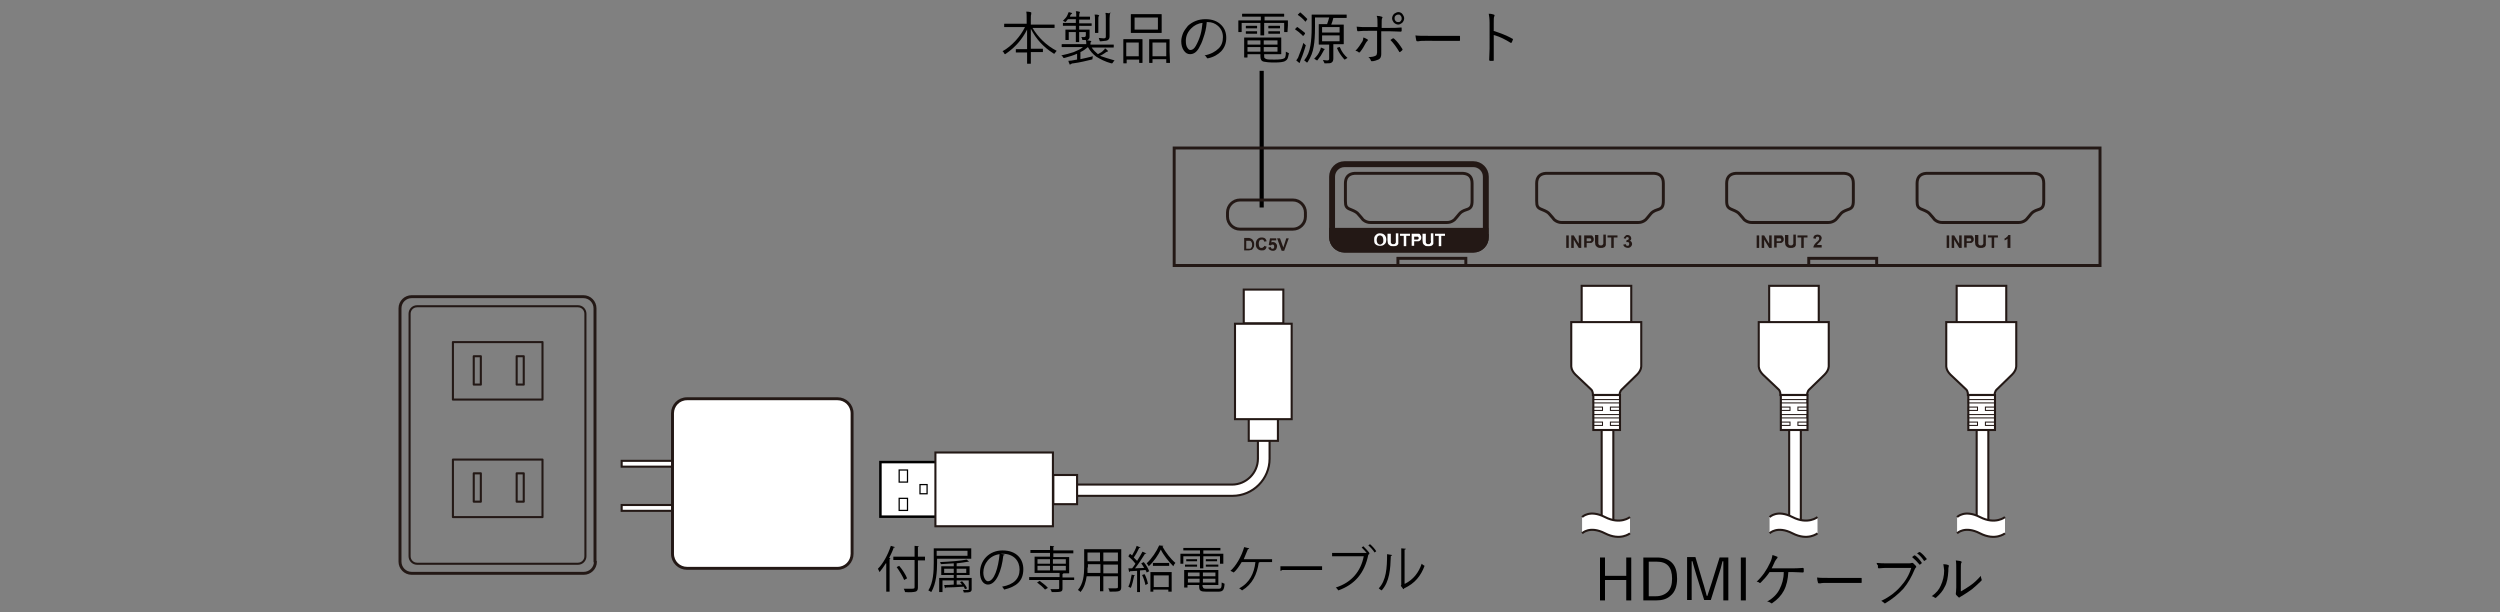 <?xml version="1.0" encoding="utf-8"?>
<!-- Generator: Adobe Illustrator 27.5.0, SVG Export Plug-In . SVG Version: 6.00 Build 0)  -->
<svg version="1.1" xmlns="http://www.w3.org/2000/svg" xmlns:xlink="http://www.w3.org/1999/xlink" x="0px" y="0px"
	 viewBox="0 0 600 147" enable-background="new 0 0 600 147" xml:space="preserve">
<rect x="0" y="0" width="600" height="147" fill="#808080" stroke="none"/>
<g id="レイヤー_1">
</g>
<g id="レイヤー_2">
	<g>
		<path d="M253.6,12.2c-0.2,0.2-0.3,0.4-0.4,0.5c-0.1,0.1-0.1,0.2-0.2,0.2c0,0-0.1,0-0.2-0.1c-2.4-1.5-4.2-3.5-5.4-5.9
			c0,1.4,0,3,0,4.8h1l1.8,0c0.1,0,0.1,0,0.1,0.1v0.6c0,0.1,0,0.1-0.1,0.1l-1.8,0h-1c0,0.5,0,1.2,0,1.9c0,0.4,0,0.7,0,0.8
			c0,0.1,0,0.1-0.1,0.1h-0.7c-0.1,0-0.1,0-0.1-0.1c0,0,0-0.2,0-0.4c0-0.8,0-1.5,0-2.2h-0.9l-1.7,0c-0.1,0-0.1,0-0.1-0.1v-0.6
			c0-0.1,0-0.1,0.1-0.1l1.7,0h0.9c0-1.4,0-2.9,0-4.7c-1.2,2.4-2.9,4.3-5.1,5.8c-0.1,0.1-0.2,0.1-0.2,0.1c-0.1,0-0.1-0.1-0.2-0.2
			c-0.1-0.2-0.2-0.4-0.4-0.5c1.1-0.6,2.2-1.5,3.2-2.6c0.9-1,1.6-2,2.2-3.2h-3l-1.9,0c-0.1,0-0.1,0-0.1-0.1V5.8c0-0.1,0-0.1,0.1-0.1
			l1.9,0h3.4V4.5c0-0.8,0-1.3-0.1-1.7c0.4,0,0.7,0,1,0.1c0.1,0,0.2,0.1,0.2,0.1c0,0,0,0.1,0,0.2c0,0.1,0,0.1,0,0.2
			c-0.1,0.2-0.1,0.6-0.1,1.2v1.3h3.7l1.9,0c0.1,0,0.1,0,0.1,0.1v0.6c0,0.1,0,0.1-0.1,0.1l-1.9,0h-3.3C249.2,9,251.1,10.9,253.6,12.2
			z"/>
		<path d="M267.5,14.5c-0.1,0.1-0.3,0.3-0.4,0.5c-0.1,0.2-0.2,0.2-0.2,0.2c0,0-0.1,0-0.2,0c-1.5-0.4-2.6-1-3.6-1.6
			c-0.8-0.6-1.5-1.4-2-2.3c-0.6,0.5-1.1,0.9-1.8,1.2v1.7c0.9-0.2,1.9-0.4,3-0.7c0,0.1-0.1,0.3-0.1,0.5c0,0.1,0,0.2,0,0.2
			c0,0-0.1,0.1-0.2,0.1c-1.3,0.3-2.8,0.7-4.4,0.9c-0.3,0-0.5,0.1-0.6,0.2c-0.1,0-0.1,0.1-0.2,0.1c-0.1,0-0.1,0-0.1-0.1
			c-0.1-0.2-0.2-0.4-0.3-0.8c0.5,0,1-0.1,1.5-0.2l0.6-0.1v-1.4c-0.9,0.4-1.9,0.7-3,1c-0.1,0-0.2,0-0.2,0c-0.1,0-0.2-0.1-0.2-0.2
			c-0.1-0.2-0.2-0.3-0.4-0.4c1-0.2,2.1-0.5,3-0.8c0.9-0.4,1.7-0.7,2.2-1.2h-3.2l-1.8,0c-0.1,0-0.1,0-0.1-0.1v-0.5
			c0-0.1,0-0.1,0.1-0.1l1.8,0h4v-0.1c0-0.3,0-0.6-0.1-0.9c-0.1,0-0.4,0-0.6,0c-0.1,0-0.2,0-0.2,0c0,0-0.1-0.1-0.1-0.2
			c0-0.2-0.1-0.3-0.2-0.5c0.2,0,0.4,0,0.7,0c0.3,0,0.4-0.2,0.4-0.5V7.7H259v0.5l0,1.8c0,0.1,0,0.1-0.1,0.1h-0.6
			c-0.1,0-0.1,0-0.1-0.1l0-1.8V7.7h-1.7v1l0,0.8c0,0.1,0,0.1-0.1,0.1h-0.6c-0.1,0-0.1,0-0.1-0.1l0-0.8V8l0-0.8c0-0.1,0-0.1,0.1-0.1
			l1.7,0h0.7V6.2H257l-1.8,0c-0.1,0-0.1,0-0.1-0.1V5.6c0-0.1,0-0.1,0.1-0.1l1.8,0h1.2V4.6h-1.9c-0.1,0.1-0.2,0.3-0.4,0.5
			c-0.1,0.1-0.2,0.2-0.2,0.2c0,0-0.1,0-0.2-0.1c-0.1-0.1-0.2-0.1-0.4-0.2c0.5-0.5,0.9-0.9,1.1-1.4c0.1-0.3,0.2-0.5,0.3-0.7
			c0.2,0.1,0.5,0.1,0.7,0.2c0.1,0,0.1,0.1,0.1,0.1c0,0.1,0,0.1-0.1,0.1c-0.1,0.1-0.2,0.2-0.3,0.3L256.8,4h1.5v0c0-0.6,0-1-0.1-1.3
			c0.2,0,0.5,0,0.8,0.1c0.1,0,0.2,0.1,0.2,0.1c0,0.1,0,0.1-0.1,0.2c0,0.1-0.1,0.4-0.1,0.8V4h0.9l1.6,0c0.1,0,0.1,0,0.1,0.1v0.5
			c0,0.1,0,0.1-0.1,0.1l-1.6,0H259v0.9h1.1l1.8,0c0.1,0,0.1,0,0.1,0.1v0.4c0,0.1,0,0.1-0.1,0.1l-1.8,0H259v0.9h0.7l1.7,0
			c0.1,0,0.1,0,0.1,0.1l0,0.6v0.2l0,0.8c0,0.3-0.1,0.5-0.3,0.7c-0.1,0.1-0.2,0.1-0.3,0.2c0.2,0,0.5,0,0.8,0.1c0.1,0,0.2,0.1,0.2,0.1
			c0,0.1,0,0.2-0.1,0.2c-0.1,0.1-0.1,0.3-0.1,0.5v0.1h3.7l1.8,0c0.1,0,0.1,0,0.1,0.1v0.5c0,0.1,0,0.1-0.1,0.1l-1.8,0h-3.4
			c0.4,0.6,0.9,1.1,1.5,1.6c0.6-0.3,1.1-0.6,1.3-0.9c0.2-0.1,0.3-0.3,0.4-0.5c0.2,0.1,0.4,0.3,0.6,0.5c0.1,0.1,0.1,0.1,0.1,0.2
			c0,0.1-0.1,0.1-0.2,0.1c-0.2,0.1-0.3,0.1-0.5,0.3c-0.4,0.3-0.8,0.5-1.2,0.7C264.9,13.7,266,14.1,267.5,14.5z M263.8,3.7
			c0,0.1,0,0.1-0.1,0.2c-0.1,0.1-0.1,0.4-0.1,0.9v1.7l0,1.3c0,0.1,0,0.1-0.1,0.1h-0.6c-0.1,0-0.1,0-0.1-0.1l0-1.3V4.8
			c0-0.5,0-1-0.1-1.3c0.4,0,0.7,0,0.9,0.1C263.7,3.6,263.8,3.7,263.8,3.7z M266.5,3c0,0.1,0,0.1-0.1,0.3c0,0.1-0.1,0.5-0.1,1.1v3
			l0,1.3c0,0.4-0.1,0.7-0.4,0.9c-0.2,0.2-0.7,0.2-1.6,0.3c-0.1,0-0.2,0-0.3,0c0,0-0.1-0.1-0.1-0.2c-0.1-0.2-0.1-0.4-0.2-0.6
			c0.3,0,0.7,0.1,1.1,0.1c0.3,0,0.4,0,0.5-0.1c0.1-0.1,0.1-0.2,0.1-0.4v-4c0-0.8,0-1.3-0.1-1.6c0.2,0,0.5,0,0.9,0.1
			C266.5,2.9,266.5,3,266.5,3z"/>
		<path d="M274.2,15c0,0.1,0,0.1-0.1,0.1h-0.6c-0.1,0-0.1,0-0.1-0.1v-0.7h-3v0.8c0,0.1,0,0.1-0.1,0.1h-0.6c-0.1,0-0.1,0-0.1-0.1
			l0-2.6v-1.3l0-1.7c0-0.1,0-0.1,0.1-0.1l1.4,0h1.6l1.4,0c0.1,0,0.1,0,0.1,0.1l0,1.5v1.4L274.2,15z M273.3,13.5v-3.3h-3v3.3H273.3z
			 M278.8,7.8c0,0.1,0,0.1-0.1,0.1l-1.9,0h-3.4l-1.9,0c-0.1,0-0.1,0-0.1-0.1l0-1.3V4.8l0-1.3c0-0.1,0-0.1,0.1-0.1l1.9,0h3.4l1.9,0
			c0.1,0,0.1,0,0.1,0.1l0,1.3v1.7L278.8,7.8z M277.9,7.1V4.2h-5.6v2.9H277.9z M280.8,15c0,0.1,0,0.1-0.1,0.1H280
			c-0.1,0-0.1,0-0.1-0.1v-0.8h-3.3v0.8c0,0.1,0,0.1-0.1,0.1h-0.6c-0.1,0-0.1,0-0.1-0.1l0-2.6v-1.2l0-1.7c0-0.1,0-0.1,0.1-0.1l1.5,0
			h1.7l1.5,0c0.1,0,0.1,0,0.1,0.1l0,1.5v1.4L280.8,15z M279.9,13.5v-3.3h-3.3v3.3H279.9z"/>
		<path d="M289.6,5.5c-0.1,1.3-0.4,2.5-0.8,3.6c-0.3,1-0.7,1.8-1.1,2.5c-0.6,1-1.3,1.4-2.1,1.4c-0.6,0-1.1-0.3-1.5-0.9
			c-0.4-0.6-0.6-1.3-0.6-2.2c0-0.7,0.2-1.4,0.5-2.1c0.3-0.6,0.7-1.1,1.1-1.6c1.1-1,2.5-1.6,4.2-1.6c1.7,0,2.9,0.5,3.8,1.4
			c0.8,0.8,1.2,1.8,1.2,3.1c0,1.3-0.4,2.3-1.2,3.2c-0.8,0.8-1.8,1.4-3.2,1.7c0,0-0.1,0-0.1,0c-0.1,0-0.2-0.1-0.2-0.2
			c-0.1-0.2-0.3-0.4-0.5-0.5c1.5-0.3,2.6-0.9,3.4-1.7c0.7-0.7,1-1.6,1-2.7c0-1.1-0.4-2-1.2-2.7c-0.7-0.6-1.5-0.9-2.4-0.9H289.6z
			 M288.6,5.5c-1.1,0.1-2,0.6-2.7,1.3c-0.9,0.9-1.3,1.9-1.3,3c0,0.7,0.1,1.3,0.4,1.7c0.2,0.3,0.4,0.5,0.7,0.5c0.5,0,0.9-0.3,1.3-1
			c0.4-0.7,0.8-1.6,1.1-2.6C288.4,7.4,288.5,6.4,288.6,5.5z"/>
		<path d="M309,7.6c0,0.1,0,0.1-0.1,0.1h-0.6c-0.1,0-0.1,0-0.1-0.1V5.5h-4.8V7l0,1.4c0,0.1,0,0.1-0.1,0.1h-0.7c-0.1,0-0.1,0-0.1-0.1
			l0-1.4V5.5H298v2.1c0,0.1,0,0.1-0.1,0.1h-0.6c-0.1,0-0.1,0-0.1-0.1l0-1.4V5.7l0-0.7c0-0.1,0-0.1,0.1-0.1l1.9,0h3.4V4h-2.4l-2,0
			c-0.1,0-0.1,0-0.1-0.1V3.4c0-0.1,0-0.1,0.1-0.1l2,0h5.9l2,0c0.1,0,0.1,0,0.1,0.1v0.5c0,0.1,0,0.1-0.1,0.1l-2,0h-2.6v0.9h3.6l1.9,0
			c0.1,0,0.1,0,0.1,0.1l0,0.6v0.5L309,7.6z M309.3,13c-0.1,0.5-0.2,0.9-0.3,1.1c-0.1,0.2-0.3,0.4-0.5,0.5c-0.4,0.3-1.3,0.4-2.7,0.4
			c-1.2,0-2-0.1-2.5-0.2c-0.5-0.1-0.8-0.5-0.8-1.2V13h-3.1v0.7c0,0.1,0,0.1-0.1,0.1h-0.6c-0.1,0-0.1,0-0.1-0.1l0-1.3v-2l0-1.3
			c0-0.1,0-0.1,0.1-0.1l2.1,0h4.5l2.1,0c0.1,0,0.1,0,0.1,0.1l0,1.2v1.4l0,1.2c0,0.1,0,0.1-0.1,0.1l-2.1,0h-1.9v0.4
			c0,0.3,0,0.5,0.2,0.6c0.1,0.1,0.2,0.1,0.4,0.2c0.3,0.1,1,0.1,1.9,0.1c1.2,0,2-0.1,2.3-0.3c0.2-0.1,0.3-0.3,0.3-0.5
			c0.1-0.2,0.1-0.6,0.1-1.1c0.2,0.1,0.4,0.2,0.6,0.3c0.1,0.1,0.2,0.1,0.2,0.2C309.3,12.9,309.3,12.9,309.3,13z M301.7,6.7
			c0,0.1,0,0.1-0.1,0.1l-0.9,0H300l-0.9,0c-0.1,0-0.1,0-0.1-0.1V6.3c0-0.1,0-0.1,0.1-0.1l0.9,0h0.7l0.9,0c0.1,0,0.1,0,0.1,0.1V6.7z
			 M301.7,8c0,0.1,0,0.1-0.1,0.1l-0.9,0H300l-0.9,0c-0.1,0-0.1,0-0.1-0.1V7.6c0-0.1,0-0.1,0.1-0.1l0.9,0h0.7l0.9,0
			c0.1,0,0.1,0,0.1,0.1V8z M302.5,10.7v-1h-3.1v1H302.5z M302.5,12.4v-1.1h-3.1v1.1H302.5z M306.6,10.7v-1h-3.3v1H306.6z
			 M306.6,12.4v-1.1h-3.3v1.1H306.6z M307.2,6.7c0,0.1,0,0.1-0.1,0.1l-1,0h-0.7l-0.9,0c-0.1,0-0.1,0-0.1-0.1V6.3
			c0-0.1,0-0.1,0.1-0.1l0.9,0h0.7l1,0c0.1,0,0.1,0,0.1,0.1V6.7z M307.2,8c0,0.1,0,0.1-0.1,0.1l-1,0h-0.7l-0.9,0
			c-0.1,0-0.1,0-0.1-0.1V7.6c0-0.1,0-0.1,0.1-0.1l0.9,0h0.7l1,0c0.1,0,0.1,0,0.1,0.1V8z"/>
		<path d="M313.2,7.9C313.2,8,313.2,8,313.2,7.9c0,0.1,0,0.2,0,0.2l-0.3,0.4c-0.1,0.1-0.1,0.1-0.2,0.1c0,0-0.1,0-0.1-0.1
			c-0.6-0.6-1.1-1-1.7-1.4c0,0-0.1-0.1-0.1-0.1c0,0,0-0.1,0.1-0.1l0.3-0.3c0-0.1,0.1-0.1,0.1-0.1c0,0,0.1,0,0.1,0
			C312.1,7,312.7,7.5,313.2,7.9z M313.3,11.2c-0.3,0.9-0.6,2-1.1,3.1c-0.1,0.3-0.2,0.5-0.2,0.6c0,0.1-0.1,0.2-0.1,0.2
			c0,0-0.1,0-0.2-0.1c-0.2-0.2-0.4-0.3-0.6-0.5c0.3-0.4,0.5-0.7,0.6-1.1c0.4-1,0.8-2,1.1-3.1c0.1,0.1,0.3,0.3,0.4,0.4
			c0.2,0.1,0.2,0.2,0.2,0.2C313.3,11,313.3,11.1,313.3,11.2z M313.7,4.5C313.8,4.6,313.8,4.6,313.7,4.5c0.1,0.1,0,0.2,0,0.2
			l-0.3,0.4c-0.1,0.1-0.1,0.1-0.1,0.1s-0.1,0-0.1-0.1c-0.5-0.6-1.1-1.1-1.7-1.5c0,0,0-0.1,0-0.1c0,0,0-0.1,0.1-0.1l0.3-0.3
			c0.1-0.1,0.1-0.1,0.1-0.1c0,0,0.1,0,0.1,0C312.6,3.4,313.1,3.9,313.7,4.5z M323.2,4.2c0,0.1,0,0.1-0.1,0.1l-1.9,0h-1.2
			c-0.1,0.5-0.3,1.1-0.5,1.6h1.2l1.7,0c0.1,0,0.1,0,0.1,0.1l0,1.3v1.9l0,1.3c0,0.1,0,0.1-0.1,0.1l-1.7,0h-0.7v1.7l0,1.7
			c0,0.5-0.1,0.8-0.4,1c-0.2,0.2-0.7,0.2-1.4,0.2c-0.1,0-0.2,0-0.3,0c0,0-0.1-0.1-0.1-0.2c-0.1-0.2-0.2-0.4-0.3-0.6
			c0.3,0,0.7,0.1,0.9,0.1c0.3,0,0.4,0,0.5-0.1c0.1-0.1,0.1-0.2,0.1-0.4v-3.3h-0.7l-1.7,0c-0.1,0-0.1,0-0.1-0.1l0-1.3V7.2l0-1.3
			c0-0.1,0-0.1,0.1-0.1l1.7,0h0.2c0.2-0.6,0.4-1.1,0.5-1.6h-3.4v2.3c0,2-0.1,3.5-0.3,4.6c-0.2,1.4-0.7,2.6-1.4,3.7
			c-0.1,0.1-0.1,0.2-0.2,0.2c0,0-0.1,0-0.2-0.1c-0.2-0.2-0.3-0.3-0.5-0.4c0.8-1,1.3-2.2,1.5-3.6c0.2-1.1,0.3-2.6,0.3-4.3l0-3
			c0-0.1,0-0.1,0.1-0.1l2,0h4.3l1.9,0c0.1,0,0.1,0,0.1,0.1V4.2z M317.9,11.8c0,0.1,0,0.1-0.1,0.2c-0.1,0-0.1,0.2-0.2,0.3
			c-0.4,0.8-0.8,1.4-1.3,2c-0.1,0.1-0.1,0.2-0.2,0.2c0,0-0.1,0-0.2-0.1c-0.2-0.1-0.3-0.2-0.5-0.3c0.6-0.6,1.1-1.2,1.4-2
			c0.1-0.2,0.2-0.5,0.2-0.7c0.3,0.1,0.5,0.2,0.7,0.3C317.8,11.7,317.9,11.7,317.9,11.8z M321.5,7.8V6.5h-4.2v1.3H321.5z M321.5,9.9
			V8.5h-4.2v1.4H321.5z M323.4,13.9c-0.2,0.1-0.3,0.2-0.5,0.3c-0.1,0.1-0.1,0.1-0.2,0.1c0,0-0.1-0.1-0.2-0.2
			c-0.6-0.7-1.2-1.5-1.6-2.5c0,0,0,0,0-0.1c0,0,0.1-0.1,0.2-0.1l0.3-0.1c0.1,0,0.1,0,0.1,0c0,0,0.1,0,0.1,0.1
			C322,12.4,322.6,13.2,323.4,13.9z"/>
		<path d="M327.2,9c0.4,0.1,0.7,0.3,0.9,0.4c0.1,0.1,0.2,0.1,0.2,0.2c0,0,0,0.1-0.1,0.2c-0.1,0.1-0.3,0.3-0.4,0.5
			c-0.4,0.8-0.9,1.6-1.4,2.2c-0.1,0.1-0.2,0.1-0.2,0.1c0,0-0.1,0-0.2-0.1c-0.2-0.2-0.5-0.3-0.7-0.3c0.7-0.7,1.2-1.5,1.7-2.3
			C327.1,9.7,327.2,9.4,327.2,9z M330.6,6.6V5.7c0-0.9,0-1.5-0.2-1.9c0.5,0,0.9,0.1,1.2,0.2c0.1,0,0.2,0.1,0.2,0.2
			c0,0.1,0,0.1-0.1,0.2c-0.1,0.2-0.1,0.6-0.1,1.4v0.9h1.8c1,0,1.9,0,2.9-0.1c0,0,0,0,0,0c0.1,0,0.1,0.1,0.1,0.2c0,0.3,0,0.5,0,0.6
			c0,0.1-0.1,0.2-0.2,0.2c-0.8,0-1.8-0.1-2.9-0.1h-1.8v2.4l0,3.1c0,0.6-0.2,1.1-0.7,1.3c-0.5,0.2-1,0.4-1.6,0.4c0,0,0,0,0,0
			c-0.1,0-0.2-0.1-0.2-0.2c-0.1-0.3-0.3-0.6-0.6-0.8c0.7,0,1.3-0.1,1.7-0.3c0.2-0.1,0.3-0.2,0.3-0.3c0-0.1,0.1-0.3,0.1-0.5V7.4h-2.2
			c-0.7,0-1.5,0-2.4,0.1c0,0,0,0,0,0c-0.1,0-0.1-0.1-0.2-0.2c0-0.4-0.1-0.7-0.1-0.9c0.8,0.1,1.6,0.1,2.6,0.1H330.6z M333.7,9.6
			c0.2-0.1,0.4-0.3,0.6-0.4c0,0,0.1,0,0.1,0c0,0,0.1,0,0.2,0.1c0.7,0.6,1.3,1.4,2,2.5c0,0.1,0,0.1,0,0.1c0,0,0,0.1-0.1,0.2
			c-0.2,0.2-0.4,0.3-0.5,0.4c0,0-0.1,0-0.1,0c0,0-0.1,0-0.1-0.1C335.2,11.4,334.5,10.4,333.7,9.6z M335.6,2.9c0.4,0,0.8,0.2,1,0.5
			c0.2,0.3,0.4,0.6,0.4,1c0,0.4-0.2,0.8-0.5,1.1c-0.3,0.2-0.6,0.4-0.9,0.4c-0.4,0-0.8-0.2-1.1-0.5c-0.2-0.3-0.4-0.6-0.4-1
			c0-0.4,0.2-0.8,0.5-1.1C334.9,3.1,335.3,2.9,335.6,2.9z M335.6,3.5c-0.3,0-0.5,0.1-0.7,0.3c-0.2,0.2-0.2,0.4-0.2,0.6
			c0,0.3,0.1,0.5,0.3,0.7c0.2,0.2,0.4,0.2,0.6,0.2c0.3,0,0.5-0.1,0.6-0.3c0.2-0.2,0.2-0.4,0.2-0.6c0-0.3-0.1-0.5-0.3-0.7
			C336,3.5,335.8,3.5,335.6,3.5z"/>
		<path d="M339.7,8.5c0.6,0.1,1.7,0.1,3.1,0.1h4.3c1,0,2,0,3.1,0c0,0,0.1,0,0.1,0c0.1,0,0.1,0.1,0.1,0.2c0,0.1,0,0.2,0,0.4
			c0,0.1,0,0.3,0,0.4c0,0.1,0,0.2-0.1,0.2c0,0,0,0-0.1,0c-0.7,0-1.7,0-3,0H342c-0.6,0-1.1,0-1.5,0.1c-0.1,0-0.2,0-0.3,0
			c-0.1,0-0.1,0-0.1,0c-0.1,0-0.2-0.1-0.2-0.2C339.8,9.3,339.8,9,339.7,8.5z"/>
		<path d="M358.4,7.4c1.6,0.5,3.2,1.1,4.6,1.9c0.1,0,0.1,0.1,0.1,0.1c0,0,0,0.1,0,0.1c-0.1,0.3-0.2,0.5-0.3,0.7
			c-0.1,0.1-0.1,0.1-0.1,0.1c0,0-0.1,0-0.1,0c-1.3-0.8-2.6-1.5-4.1-1.9v3.2c0,0.4,0,0.9,0,1.5c0,0.8,0,1.3,0,1.4c0,0,0,0,0,0
			c0,0.1-0.1,0.1-0.2,0.1c-0.1,0-0.2,0-0.3,0c-0.1,0-0.3,0-0.4,0c-0.1,0-0.2-0.1-0.2-0.2c0-0.8,0.1-1.8,0.1-2.8V5.5
			c0-1-0.1-1.7-0.2-2.2c0.6,0,0.9,0.1,1.2,0.2c0.1,0,0.2,0.1,0.2,0.2c0,0,0,0.1-0.1,0.3c-0.1,0.2-0.1,0.7-0.1,1.6V7.4z"/>
	</g>
	<line fill="none" stroke="#000000" stroke-miterlimit="10" x1="302.8" y1="17" x2="302.8" y2="49.8"/>
	<g>
		<path fill="#FFFFFF" stroke="#231815" stroke-width="0.5" d="M216.6,119h79.2c4.9,0,8.9-4,8.9-8.9V89.6h-2.8v20.5
			c0,3.4-2.8,6.2-6.2,6.2h-79.2"/>
		<g>
			<path fill="none" stroke="#231815" stroke-width="0.709" stroke-linejoin="round" d="M142.9,134.8c0,1.6-1.3,2.8-2.8,2.8H98.8
				c-1.6,0-2.8-1.3-2.8-2.8V74c0-1.6,1.3-2.8,2.8-2.8h41.2c1.6,0,2.8,1.3,2.8,2.8V134.8z"/>
			<path fill="none" stroke="#231815" stroke-width="0.5" stroke-linejoin="round" d="M140.5,133.5c0,1-0.8,1.8-1.8,1.8h-38.6
				c-1,0-1.8-0.8-1.8-1.8V75.3c0-1,0.8-1.8,1.8-1.8h38.6c1,0,1.8,0.8,1.8,1.8V133.5z"/>
			<g>
				
					<rect x="108.7" y="82.1" fill="none" stroke="#231815" stroke-width="0.5" stroke-linejoin="round" width="21.5" height="13.8"/>
				<rect x="124" y="85.5" fill="none" stroke="#231815" stroke-width="0.5" stroke-linejoin="round" width="1.7" height="6.8"/>
				<rect x="113.7" y="85.5" fill="none" stroke="#231815" stroke-width="0.5" stroke-linejoin="round" width="1.7" height="6.8"/>
			</g>
			<g>
				
					<rect x="108.7" y="110.3" fill="none" stroke="#231815" stroke-width="0.5" stroke-linejoin="round" width="21.5" height="13.8"/>
				<rect x="124" y="113.6" fill="none" stroke="#231815" stroke-width="0.5" stroke-linejoin="round" width="1.7" height="6.8"/>
				<rect x="113.7" y="113.6" fill="none" stroke="#231815" stroke-width="0.5" stroke-linejoin="round" width="1.7" height="6.8"/>
			</g>
		</g>
		<g>
			<rect x="149.2" y="110.6" fill="#FFFFFF" stroke="#231815" stroke-width="0.5" width="14.4" height="1.4"/>
			<rect x="149.2" y="121.2" fill="#FFFFFF" stroke="#231815" stroke-width="0.5" width="14.4" height="1.4"/>
			<path fill="#FFFFFF" stroke="#231815" stroke-width="0.709" d="M161.4,132.9c0,2,1.6,3.5,3.5,3.5H201c2,0,3.5-1.6,3.5-3.5V99.2
				c0-2-1.6-3.5-3.5-3.5h-36.1c-2,0-3.5,1.6-3.5,3.5V132.9z"/>
		</g>
		<rect x="298.5" y="69.5" fill="#FFFFFF" stroke="#231815" stroke-width="0.5" width="9.5" height="8.1"/>
		<rect x="299.7" y="100.1" fill="#FFFFFF" stroke="#231815" stroke-width="0.5" width="7" height="5.7"/>
		<rect x="296.4" y="77.7" fill="#FFFFFF" stroke="#231815" stroke-width="0.5" width="13.6" height="22.9"/>
		<g>
			<g>
				<path fill="#231815" stroke="#231815" stroke-width="1.417" stroke-miterlimit="10" d="M356.6,56.9c0,1.6-1.3,3-3,3h-30.9
					c-1.6,0-3-1.3-3-3v-1.5h36.8V56.9z"/>
				<g>
					<g>
						<path fill="#FFFFFF" d="M329.8,57.6c0-0.3,0-0.6,0.1-0.8c0.1-0.2,0.2-0.3,0.3-0.4c0.1-0.1,0.2-0.2,0.4-0.3
							c0.2-0.1,0.4-0.1,0.6-0.1c0.4,0,0.8,0.1,1.1,0.4c0.3,0.3,0.4,0.7,0.4,1.1c0,0.5-0.1,0.9-0.4,1.1c-0.3,0.3-0.6,0.4-1.1,0.4
							c-0.4,0-0.8-0.1-1.1-0.4C329.9,58.5,329.8,58.1,329.8,57.6z M330.4,57.6c0,0.3,0.1,0.6,0.2,0.8c0.2,0.2,0.4,0.3,0.6,0.3
							s0.4-0.1,0.6-0.3c0.2-0.2,0.2-0.4,0.2-0.8c0-0.3-0.1-0.6-0.2-0.8c-0.2-0.2-0.4-0.3-0.6-0.3s-0.5,0.1-0.6,0.3
							C330.5,57,330.4,57.3,330.4,57.6z"/>
						<path fill="#FFFFFF" d="M333.2,56.1h0.6v1.6c0,0.3,0,0.4,0,0.5c0,0.1,0.1,0.2,0.2,0.3c0.1,0.1,0.2,0.1,0.4,0.1
							c0.2,0,0.3,0,0.4-0.1c0.1-0.1,0.1-0.2,0.2-0.3c0-0.1,0-0.3,0-0.5v-1.7h0.6v1.6c0,0.4,0,0.6,0,0.8s-0.1,0.3-0.2,0.4
							c-0.1,0.1-0.2,0.2-0.4,0.2c-0.1,0.1-0.3,0.1-0.6,0.1c-0.3,0-0.5,0-0.7-0.1c-0.1-0.1-0.3-0.2-0.4-0.3c-0.1-0.1-0.1-0.2-0.2-0.3
							c0-0.2-0.1-0.4-0.1-0.8V56.1z"/>
						<path fill="#FFFFFF" d="M336.9,59.1v-2.5H336v-0.5h2.4v0.5h-0.9v2.5H336.9z"/>
						<path fill="#FFFFFF" d="M338.8,59.1v-3h1c0.4,0,0.6,0,0.7,0c0.2,0,0.3,0.1,0.4,0.3c0.1,0.2,0.2,0.3,0.2,0.6
							c0,0.2,0,0.3-0.1,0.5s-0.2,0.2-0.3,0.3c-0.1,0.1-0.2,0.1-0.3,0.1c-0.1,0-0.4,0-0.6,0h-0.4v1.1H338.8z M339.4,56.6v0.9h0.3
							c0.2,0,0.4,0,0.5,0c0.1,0,0.1-0.1,0.2-0.1c0-0.1,0.1-0.1,0.1-0.2c0-0.1,0-0.2-0.1-0.3c-0.1-0.1-0.1-0.1-0.2-0.1
							c-0.1,0-0.2,0-0.4,0H339.4z"/>
						<path fill="#FFFFFF" d="M341.6,56.1h0.6v1.6c0,0.3,0,0.4,0,0.5c0,0.1,0.1,0.2,0.2,0.3c0.1,0.1,0.2,0.1,0.4,0.1
							c0.2,0,0.3,0,0.4-0.1c0.1-0.1,0.1-0.2,0.2-0.3s0-0.3,0-0.5v-1.7h0.6v1.6c0,0.4,0,0.6,0,0.8s-0.1,0.3-0.2,0.4
							c-0.1,0.1-0.2,0.2-0.4,0.2c-0.1,0.1-0.3,0.1-0.6,0.1c-0.3,0-0.5,0-0.7-0.1c-0.1-0.1-0.3-0.2-0.4-0.3c-0.1-0.1-0.1-0.2-0.2-0.3
							c0-0.2-0.1-0.4-0.1-0.8V56.1z"/>
						<path fill="#FFFFFF" d="M345.3,59.1v-2.5h-0.9v-0.5h2.4v0.5h-0.9v2.5H345.3z"/>
					</g>
				</g>
				<path fill="none" stroke="#231815" stroke-width="1.417" stroke-miterlimit="10" d="M356.6,56.9c0,1.6-1.3,3-3,3h-30.9
					c-1.6,0-3-1.3-3-3V42.4c0-1.6,1.3-3,3-3h30.9c1.6,0,3,1.3,3,3V56.9z"/>
			</g>
			<g>
				<g>
					<path fill="#231815" d="M375.9,59.5v-3h0.6v3H375.9z"/>
					<path fill="#231815" d="M377.1,59.5v-3h0.6l1.2,2v-2h0.6v3h-0.6l-1.2-2v2H377.1z"/>
					<path fill="#231815" d="M380.2,59.5v-3h1c0.4,0,0.6,0,0.7,0c0.2,0,0.3,0.1,0.4,0.3c0.1,0.2,0.2,0.3,0.2,0.6
						c0,0.2,0,0.3-0.1,0.5c-0.1,0.1-0.2,0.2-0.3,0.3c-0.1,0.1-0.2,0.1-0.3,0.1c-0.1,0-0.4,0-0.6,0h-0.4v1.1H380.2z M380.8,57v0.9
						h0.3c0.2,0,0.4,0,0.5,0c0.1,0,0.1-0.1,0.2-0.1s0.1-0.1,0.1-0.2c0-0.1,0-0.2-0.1-0.3c-0.1-0.1-0.1-0.1-0.2-0.1
						c-0.1,0-0.2,0-0.4,0H380.8z"/>
					<path fill="#231815" d="M383,56.4h0.6v1.6c0,0.3,0,0.4,0,0.5c0,0.1,0.1,0.2,0.2,0.3c0.1,0.1,0.2,0.1,0.4,0.1
						c0.2,0,0.3,0,0.4-0.1c0.1-0.1,0.1-0.2,0.2-0.3c0-0.1,0-0.3,0-0.5v-1.7h0.6V58c0,0.4,0,0.6,0,0.8c0,0.1-0.1,0.3-0.2,0.4
						c-0.1,0.1-0.2,0.2-0.4,0.2c-0.1,0.1-0.3,0.1-0.6,0.1c-0.3,0-0.5,0-0.7-0.1c-0.1-0.1-0.3-0.2-0.4-0.3c-0.1-0.1-0.1-0.2-0.2-0.3
						c0-0.2-0.1-0.4-0.1-0.8V56.4z"/>
					<path fill="#231815" d="M386.7,59.5V57h-0.9v-0.5h2.4V57h-0.9v2.5H386.7z"/>
					<path fill="#231815" d="M389.6,58.7l0.6-0.1c0,0.1,0.1,0.3,0.1,0.3s0.2,0.1,0.3,0.1c0.1,0,0.2,0,0.3-0.1
						c0.1-0.1,0.1-0.2,0.1-0.4c0-0.1,0-0.3-0.1-0.3c-0.1-0.1-0.2-0.1-0.3-0.1c-0.1,0-0.2,0-0.3,0l0.1-0.5c0.2,0,0.3,0,0.4-0.1
						c0.1-0.1,0.1-0.2,0.1-0.3c0-0.1,0-0.2-0.1-0.2s-0.1-0.1-0.2-0.1c-0.1,0-0.2,0-0.3,0.1s-0.1,0.2-0.1,0.3l-0.5-0.1
						c0-0.2,0.1-0.3,0.2-0.4c0.1-0.1,0.2-0.2,0.3-0.3c0.1-0.1,0.3-0.1,0.4-0.1c0.3,0,0.5,0.1,0.7,0.3c0.1,0.1,0.2,0.3,0.2,0.5
						c0,0.3-0.1,0.5-0.4,0.6c0.2,0,0.3,0.1,0.4,0.2c0.1,0.1,0.2,0.3,0.2,0.5c0,0.3-0.1,0.5-0.3,0.7c-0.2,0.2-0.4,0.3-0.7,0.3
						c-0.3,0-0.5-0.1-0.7-0.2C389.7,59.1,389.6,58.9,389.6,58.7z"/>
				</g>
			</g>
			<g>
				<g>
					<path fill="#231815" d="M421.6,59.5v-3h0.6v3H421.6z"/>
					<path fill="#231815" d="M422.8,59.5v-3h0.6l1.2,2v-2h0.6v3h-0.6l-1.2-2v2H422.8z"/>
					<path fill="#231815" d="M425.8,59.5v-3h1c0.4,0,0.6,0,0.7,0c0.2,0,0.3,0.1,0.4,0.3c0.1,0.2,0.2,0.3,0.2,0.6
						c0,0.2,0,0.3-0.1,0.5c-0.1,0.1-0.2,0.2-0.3,0.3c-0.1,0.1-0.2,0.1-0.3,0.1c-0.1,0-0.4,0-0.6,0h-0.4v1.1H425.8z M426.4,57v0.9
						h0.3c0.2,0,0.4,0,0.5,0s0.1-0.1,0.2-0.1s0.1-0.1,0.1-0.2c0-0.1,0-0.2-0.1-0.3c-0.1-0.1-0.1-0.1-0.2-0.1c-0.1,0-0.2,0-0.4,0
						H426.4z"/>
					<path fill="#231815" d="M428.6,56.4h0.6v1.6c0,0.3,0,0.4,0,0.5c0,0.1,0.1,0.2,0.2,0.3c0.1,0.1,0.2,0.1,0.4,0.1
						c0.2,0,0.3,0,0.4-0.1c0.1-0.1,0.1-0.2,0.2-0.3c0-0.1,0-0.3,0-0.5v-1.7h0.6V58c0,0.4,0,0.6,0,0.8c0,0.1-0.1,0.3-0.2,0.4
						c-0.1,0.1-0.2,0.2-0.4,0.2c-0.1,0.1-0.3,0.1-0.6,0.1c-0.3,0-0.5,0-0.7-0.1c-0.1-0.1-0.3-0.2-0.4-0.3s-0.1-0.2-0.2-0.3
						c0-0.2-0.1-0.4-0.1-0.8V56.4z"/>
					<path fill="#231815" d="M432.3,59.5V57h-0.9v-0.5h2.4V57h-0.9v2.5H432.3z"/>
					<path fill="#231815" d="M437.2,58.9v0.5h-2c0-0.2,0.1-0.4,0.2-0.6c0.1-0.2,0.3-0.4,0.6-0.7c0.3-0.2,0.4-0.4,0.5-0.5
						c0.1-0.1,0.1-0.2,0.1-0.4c0-0.1,0-0.2-0.1-0.3c-0.1-0.1-0.2-0.1-0.3-0.1c-0.1,0-0.2,0-0.3,0.1c-0.1,0.1-0.1,0.2-0.1,0.4
						l-0.6-0.1c0-0.3,0.1-0.5,0.3-0.7c0.2-0.1,0.4-0.2,0.7-0.2c0.3,0,0.5,0.1,0.7,0.2c0.2,0.2,0.3,0.4,0.3,0.6c0,0.1,0,0.3-0.1,0.4
						c0,0.1-0.1,0.3-0.2,0.4c-0.1,0.1-0.2,0.2-0.4,0.4c-0.2,0.2-0.3,0.3-0.3,0.3c0,0.1-0.1,0.1-0.1,0.2H437.2z"/>
				</g>
			</g>
			<g>
				<g>
					<path fill="#231815" d="M467.2,59.5v-3h0.6v3H467.2z"/>
					<path fill="#231815" d="M468.4,59.5v-3h0.6l1.2,2v-2h0.6v3h-0.6l-1.2-2v2H468.4z"/>
					<path fill="#231815" d="M471.4,59.5v-3h1c0.4,0,0.6,0,0.7,0c0.2,0,0.3,0.1,0.4,0.3c0.1,0.2,0.2,0.3,0.2,0.6
						c0,0.2,0,0.3-0.1,0.5c-0.1,0.1-0.2,0.2-0.3,0.3c-0.1,0.1-0.2,0.1-0.3,0.1c-0.1,0-0.4,0-0.6,0H472v1.1H471.4z M472,57v0.9h0.3
						c0.2,0,0.4,0,0.5,0s0.1-0.1,0.2-0.1s0.1-0.1,0.1-0.2c0-0.1,0-0.2-0.1-0.3c-0.1-0.1-0.1-0.1-0.2-0.1c-0.1,0-0.2,0-0.4,0H472z"/>
					<path fill="#231815" d="M474.2,56.4h0.6v1.6c0,0.3,0,0.4,0,0.5c0,0.1,0.1,0.2,0.2,0.3c0.1,0.1,0.2,0.1,0.4,0.1
						c0.2,0,0.3,0,0.4-0.1c0.1-0.1,0.1-0.2,0.2-0.3c0-0.1,0-0.3,0-0.5v-1.7h0.6V58c0,0.4,0,0.6,0,0.8c0,0.1-0.1,0.3-0.2,0.4
						c-0.1,0.1-0.2,0.2-0.4,0.2c-0.1,0.1-0.3,0.1-0.6,0.1c-0.3,0-0.5,0-0.7-0.1c-0.1-0.1-0.3-0.2-0.4-0.3c-0.1-0.1-0.1-0.2-0.2-0.3
						c0-0.2-0.1-0.4-0.1-0.8V56.4z"/>
					<path fill="#231815" d="M478,59.5V57h-0.9v-0.5h2.4V57h-0.9v2.5H478z"/>
					<path fill="#231815" d="M482.4,59.5h-0.6v-2.2c-0.2,0.2-0.5,0.3-0.7,0.4v-0.5c0.2,0,0.3-0.1,0.5-0.3c0.2-0.1,0.3-0.3,0.4-0.5
						h0.5V59.5z"/>
				</g>
			</g>
			<g>
				<g>
					<path fill="#231815" d="M298.4,57.1h1.1c0.3,0,0.4,0,0.6,0.1c0.2,0.1,0.3,0.1,0.5,0.3c0.1,0.1,0.2,0.3,0.3,0.5
						c0.1,0.2,0.1,0.4,0.1,0.7c0,0.2,0,0.5-0.1,0.6c-0.1,0.2-0.2,0.4-0.3,0.5c-0.1,0.1-0.2,0.2-0.4,0.2c-0.1,0-0.3,0.1-0.5,0.1h-1.1
						V57.1z M299.1,57.7v2h0.5c0.2,0,0.3,0,0.4,0c0.1,0,0.2-0.1,0.2-0.1s0.1-0.2,0.2-0.3s0.1-0.3,0.1-0.6s0-0.4-0.1-0.5
						c0-0.1-0.1-0.2-0.2-0.3s-0.2-0.1-0.3-0.1c-0.1,0-0.3,0-0.5,0H299.1z"/>
					<path fill="#231815" d="M303.4,59l0.6,0.2c-0.1,0.3-0.2,0.6-0.4,0.7c-0.2,0.2-0.5,0.2-0.8,0.2c-0.4,0-0.7-0.1-1-0.4
						c-0.3-0.3-0.4-0.6-0.4-1.1c0-0.5,0.1-0.9,0.4-1.2c0.3-0.3,0.6-0.4,1-0.4c0.4,0,0.7,0.1,0.9,0.3c0.1,0.1,0.2,0.3,0.3,0.6
						l-0.6,0.1c0-0.2-0.1-0.3-0.2-0.4c-0.1-0.1-0.3-0.1-0.4-0.1c-0.2,0-0.4,0.1-0.5,0.2c-0.1,0.2-0.2,0.4-0.2,0.8
						c0,0.4,0.1,0.7,0.2,0.8c0.1,0.2,0.3,0.2,0.5,0.2c0.2,0,0.3-0.1,0.4-0.2S303.4,59.3,303.4,59z"/>
					<path fill="#231815" d="M304.4,59.4l0.6-0.1c0,0.1,0.1,0.2,0.1,0.3c0.1,0.1,0.2,0.1,0.3,0.1c0.1,0,0.2,0,0.3-0.1
						c0.1-0.1,0.1-0.2,0.1-0.4c0-0.2,0-0.3-0.1-0.4c-0.1-0.1-0.2-0.1-0.3-0.1c-0.2,0-0.3,0.1-0.4,0.2l-0.5-0.1l0.3-1.6h1.5v0.5h-1.1
						l-0.1,0.5c0.1-0.1,0.3-0.1,0.4-0.1c0.3,0,0.5,0.1,0.7,0.3s0.3,0.4,0.3,0.7c0,0.2-0.1,0.5-0.2,0.7c-0.2,0.3-0.5,0.4-0.8,0.4
						c-0.3,0-0.5-0.1-0.7-0.2C304.5,59.8,304.4,59.6,304.4,59.4z"/>
					<path fill="#231815" d="M307.6,60.2l-1.1-3h0.7l0.8,2.2l0.7-2.2h0.6l-1.1,3H307.6z"/>
				</g>
			</g>
			
				<rect x="281.8" y="35.6" transform="matrix(-1 -8.982161e-11 8.982161e-11 -1 785.804 99.319)" fill="none" stroke="#231815" stroke-width="0.709" stroke-miterlimit="10" width="222.2" height="28.2"/>
			<path fill="none" stroke="#231815" stroke-width="0.709" stroke-miterlimit="10" d="M297.6,48h12.7c1.7,0,3,1.4,3,3v1
				c0,1.7-1.4,3-3,3h-12.7c-1.7,0-3-1.4-3-3v-1C294.6,49.4,295.9,48,297.6,48z"/>
			<polyline fill="none" stroke="#231815" stroke-width="0.709" stroke-miterlimit="10" points="351.8,63.7 351.8,62 335.5,62 
				335.5,63.7 			"/>
			<polyline fill="none" stroke="#231815" stroke-width="0.709" stroke-miterlimit="10" points="450.4,63.7 450.4,62 434.1,62 
				434.1,63.7 			"/>
			<path fill="none" stroke="#231815" stroke-width="0.709" stroke-miterlimit="10" d="M374.8,53.4c-1.1,0-1.8-0.7-1.8-0.7
				s-0.7-0.9-1.1-1.3c-0.3-0.4-0.8-0.7-1.8-1.1c-1.1-0.4-1.3-0.8-1.3-2.1V44c0-1.4,0.7-2.3,2.2-2.4h26c1.5,0.1,2.2,0.9,2.2,2.4v4.2
				c0,1.3-0.3,1.8-1.3,2.1s-1.5,0.7-1.8,1.1c-0.3,0.4-1.1,1.3-1.1,1.3s-0.7,0.7-1.8,0.7H374.8z"/>
			<path fill="none" stroke="#231815" stroke-width="0.709" stroke-miterlimit="10" d="M328.9,53.4c-1.1,0-1.8-0.7-1.8-0.7
				s-0.7-0.9-1.1-1.3c-0.3-0.4-0.8-0.7-1.8-1.1c-1.1-0.4-1.3-0.8-1.3-2.1V44c0-1.4,0.7-2.3,2.2-2.4h26c1.5,0.1,2.2,0.9,2.2,2.4v4.2
				c0,1.3-0.3,1.8-1.3,2.1s-1.5,0.7-1.8,1.1c-0.3,0.4-1.1,1.3-1.1,1.3s-0.7,0.7-1.8,0.7H328.9z"/>
			<path fill="none" stroke="#231815" stroke-width="0.709" stroke-miterlimit="10" d="M420.4,53.4c-1.1,0-1.8-0.7-1.8-0.7
				s-0.7-0.9-1.1-1.3c-0.3-0.4-0.8-0.7-1.8-1.1s-1.3-0.8-1.3-2.1V44c0-1.4,0.7-2.3,2.2-2.4h26c1.5,0.1,2.2,0.9,2.2,2.4v4.2
				c0,1.3-0.3,1.8-1.3,2.1c-1.1,0.4-1.5,0.7-1.8,1.1c-0.3,0.4-1.1,1.3-1.1,1.3s-0.7,0.7-1.8,0.7H420.4z"/>
			<path fill="none" stroke="#231815" stroke-width="0.709" stroke-miterlimit="10" d="M466.1,53.4c-1.1,0-1.8-0.7-1.8-0.7
				s-0.7-0.9-1.1-1.3c-0.3-0.4-0.8-0.7-1.8-1.1c-1.1-0.4-1.3-0.8-1.3-2.1V44c0-1.4,0.7-2.3,2.2-2.4h26c1.5,0.1,2.2,0.9,2.2,2.4v4.2
				c0,1.3-0.3,1.8-1.3,2.1s-1.5,0.7-1.8,1.1c-0.3,0.4-1.1,1.3-1.1,1.3s-0.7,0.7-1.8,0.7H466.1z"/>
		</g>
		<g>
			<polyline fill="#FFFFFF" stroke="#231815" stroke-width="0.5" points="387.2,125.6 387.2,98.2 384.4,98.2 384.4,125.6 			"/>
			<g>
				<rect x="379.6" y="68.6" fill="#FFFFFF" stroke="#231815" stroke-width="0.5" width="11.9" height="11.8"/>
				<path fill="#FFFFFF" stroke="#231815" stroke-width="0.5" d="M388.7,94.9c0-1,0.5-1.4,0.5-1.4l3.7-3.6c1.1-1.1,1-2.1,1-2.1V77.3
					h-16.8v10.5c0,0-0.1,1,1,2.1l3.8,3.6c0,0,0.4,0.3,0.4,1.3H388.7z"/>
				<rect x="382.4" y="94.8" fill="#FFFFFF" stroke="#231815" stroke-width="0.5" width="6.4" height="8.4"/>
				<rect x="382.4" y="97.7" fill="none" stroke="#231815" stroke-width="0.25" width="2.2" height="0.8"/>
				<rect x="382.4" y="95.9" fill="none" stroke="#231815" stroke-width="0.25" width="6.3" height="0.8"/>
				<rect x="386.5" y="97.7" fill="none" stroke="#231815" stroke-width="0.25" width="2.3" height="0.8"/>
				<rect x="382.4" y="101.3" fill="none" stroke="#231815" stroke-width="0.25" width="2.2" height="0.8"/>
				<rect x="382.4" y="99.5" fill="none" stroke="#231815" stroke-width="0.25" width="6.3" height="0.8"/>
				<rect x="386.5" y="101.3" fill="none" stroke="#231815" stroke-width="0.25" width="2.3" height="0.8"/>
			</g>
			<g>
				<path fill="#FFFFFF" d="M391.2,128c0,0-2.4,1.9-6,0c-3.7-1.9-5.5,0-5.5,0v-3.9c0,0,1.8-1.9,5.5,0c3.7,1.9,6,0,6,0V128z"/>
				<path fill="none" stroke="#231815" stroke-width="0.5" d="M379.7,124.1c0,0,1.8-1.9,5.5,0c3.7,1.9,6,0,6,0"/>
				<path fill="none" stroke="#231815" stroke-width="0.5" d="M379.7,128c0,0,1.8-1.9,5.5,0c3.7,1.9,6,0,6,0"/>
			</g>
		</g>
		<g>
			<polyline fill="#FFFFFF" stroke="#231815" stroke-width="0.5" points="432.2,125.6 432.2,98.2 429.4,98.2 429.4,125.6 			"/>
			<g>
				<rect x="424.6" y="68.6" fill="#FFFFFF" stroke="#231815" stroke-width="0.5" width="11.9" height="11.8"/>
				<path fill="#FFFFFF" stroke="#231815" stroke-width="0.5" d="M433.7,94.9c0-1,0.5-1.4,0.5-1.4l3.7-3.6c1.1-1.1,1-2.1,1-2.1V77.3
					h-16.8v10.5c0,0-0.1,1,1,2.1l3.8,3.6c0,0,0.4,0.3,0.4,1.3H433.7z"/>
				<rect x="427.4" y="94.8" fill="#FFFFFF" stroke="#231815" stroke-width="0.5" width="6.4" height="8.4"/>
				<rect x="427.4" y="97.7" fill="none" stroke="#231815" stroke-width="0.25" width="2.2" height="0.8"/>
				<rect x="427.4" y="95.9" fill="none" stroke="#231815" stroke-width="0.25" width="6.3" height="0.8"/>
				<rect x="431.5" y="97.7" fill="none" stroke="#231815" stroke-width="0.25" width="2.3" height="0.8"/>
				<rect x="427.4" y="101.3" fill="none" stroke="#231815" stroke-width="0.25" width="2.2" height="0.8"/>
				<rect x="427.4" y="99.5" fill="none" stroke="#231815" stroke-width="0.25" width="6.3" height="0.8"/>
				<rect x="431.5" y="101.3" fill="none" stroke="#231815" stroke-width="0.25" width="2.3" height="0.8"/>
			</g>
			<g>
				<path fill="#FFFFFF" d="M436.2,128c0,0-2.4,1.9-6,0c-3.7-1.9-5.5,0-5.5,0v-3.9c0,0,1.8-1.9,5.5,0c3.7,1.9,6,0,6,0V128z"/>
				<path fill="none" stroke="#231815" stroke-width="0.5" d="M424.7,124.1c0,0,1.8-1.9,5.5,0c3.7,1.9,6,0,6,0"/>
				<path fill="none" stroke="#231815" stroke-width="0.5" d="M424.7,128c0,0,1.8-1.9,5.5,0c3.7,1.9,6,0,6,0"/>
			</g>
		</g>
		<g>
			<polyline fill="#FFFFFF" stroke="#231815" stroke-width="0.5" points="477.2,125.6 477.2,98.2 474.4,98.2 474.4,125.6 			"/>
			<g>
				<rect x="469.6" y="68.6" fill="#FFFFFF" stroke="#231815" stroke-width="0.5" width="11.9" height="11.8"/>
				<path fill="#FFFFFF" stroke="#231815" stroke-width="0.5" d="M478.7,94.9c0-1,0.5-1.4,0.5-1.4l3.7-3.6c1.1-1.1,1-2.1,1-2.1V77.3
					h-16.8v10.5c0,0-0.1,1,1,2.1l3.8,3.6c0,0,0.4,0.3,0.4,1.3H478.7z"/>
				<rect x="472.4" y="94.8" fill="#FFFFFF" stroke="#231815" stroke-width="0.5" width="6.4" height="8.4"/>
				<rect x="472.4" y="97.7" fill="none" stroke="#231815" stroke-width="0.25" width="2.2" height="0.8"/>
				<rect x="472.4" y="95.9" fill="none" stroke="#231815" stroke-width="0.25" width="6.3" height="0.8"/>
				<rect x="476.5" y="97.7" fill="none" stroke="#231815" stroke-width="0.25" width="2.3" height="0.8"/>
				<rect x="472.4" y="101.3" fill="none" stroke="#231815" stroke-width="0.25" width="2.2" height="0.8"/>
				<rect x="472.4" y="99.5" fill="none" stroke="#231815" stroke-width="0.25" width="6.3" height="0.8"/>
				<rect x="476.5" y="101.3" fill="none" stroke="#231815" stroke-width="0.25" width="2.3" height="0.8"/>
			</g>
			<g>
				<path fill="#FFFFFF" d="M481.2,128c0,0-2.4,1.9-6,0c-3.7-1.9-5.5,0-5.5,0v-3.9c0,0,1.8-1.9,5.5,0c3.7,1.9,6,0,6,0V128z"/>
				<path fill="none" stroke="#231815" stroke-width="0.5" d="M469.7,124.1c0,0,1.8-1.9,5.5,0c3.7,1.9,6,0,6,0"/>
				<path fill="none" stroke="#231815" stroke-width="0.5" d="M469.7,128c0,0,1.8-1.9,5.5,0c3.7,1.9,6,0,6,0"/>
			</g>
		</g>
		<g>
			<rect x="252.8" y="114" fill="#FFFFFF" stroke="#231815" stroke-width="0.5" width="5.7" height="7"/>
			<g>
				<polyline fill="#FFFFFF" stroke="#000000" stroke-width="0.6" points="225,124 211.3,124 211.3,110.9 225,110.9 				"/>
				<path fill="none" stroke="#000000" stroke-width="0.3" d="M217.8,122.5h-2v-2.9h2V122.5z M217.8,115.7h-2v-2.9h2V115.7z"/>
				<rect x="220.8" y="116.3" fill="none" stroke="#000000" stroke-width="0.3" width="1.7" height="2.2"/>
			</g>
			<rect x="224.5" y="108.6" fill="#FFFFFF" stroke="#231815" stroke-width="0.5" width="28.2" height="17.7"/>
		</g>
	</g>
	<g>
		<path d="M212.6,135.2c-0.5,0.8-1,1.5-1.5,2.1c-0.1-0.2-0.3-0.6-0.4-0.8c1.2-1.2,2.4-3.3,3.1-5.5l1,0.3c0,0.1-0.1,0.1-0.3,0.1
			c-0.3,0.9-0.7,1.7-1.1,2.5l0.3,0.1c0,0.1-0.1,0.1-0.2,0.2v7.8h-0.8V135.2z M222,133.7v0.8h-1.7v6.5c0,0.6-0.2,0.9-0.6,1
			c-0.4,0.1-1.2,0.2-2.5,0.1c0-0.2-0.2-0.6-0.3-0.8c0.5,0,1,0,1.4,0c1.1,0,1.2,0,1.2-0.4v-6.5h-5.1v-0.8h5.1v-2.6l1,0.1
			c0,0.1-0.1,0.1-0.2,0.2v2.3H222z M215.8,135.8c0.8,0.9,1.6,2.2,1.9,3l-0.7,0.4c-0.3-0.8-1.1-2.1-1.8-3.1L215.8,135.8z"/>
		<path d="M233.1,134.1h-8.2v1c0,2.1-0.2,5-1.4,7c-0.1-0.1-0.5-0.3-0.7-0.4c1.2-1.9,1.3-4.6,1.3-6.6v-3.5h9V134.1z M232.2,132.2
			h-7.4v1.2h7.4V132.2z M233.2,138.7v2.7c0,0.7-0.4,0.8-1.9,0.8c0-0.2-0.1-0.4-0.2-0.6c0.3,0,0.6,0,0.9,0c0.5,0,0.5,0,0.5-0.2v-2.1
			h-2.9v1l1.3,0c-0.2-0.2-0.3-0.4-0.5-0.6l0.5-0.2c0.5,0.5,1,1.2,1.2,1.7l-0.5,0.2c-0.1-0.2-0.2-0.4-0.3-0.6
			c-1.6,0.1-3.2,0.2-4.3,0.2c0,0.1-0.1,0.1-0.2,0.2l-0.2-0.8c0.6,0,1.4,0,2.3-0.1v-1h-2.7v2.8h-0.8v-3.4h3.5V138h-3v-2.1h3v-0.7
			c-1,0.1-2.1,0.1-3.1,0.2c0-0.1-0.1-0.4-0.2-0.5c2.3-0.1,5-0.3,6.4-0.6l0.6,0.5c0,0-0.1,0-0.1,0c0,0-0.1,0-0.1,0
			c-0.7,0.1-1.7,0.3-2.8,0.4v0.7h3.1v2.1h-3.1v0.7H233.2z M226.6,137.5h2.3v-1h-2.3V137.5z M231.9,136.5h-2.3v1h2.3V136.5z"/>
		<path d="M241.1,133.1c0,0.1-0.1,0.2-0.3,0.2c-0.4,3.7-1.7,7-3.7,7c-1,0-1.9-1-1.9-2.9c0-2.9,2.2-5.3,5.4-5.3c3.5,0,5,2.2,5,4.5
			c0,2.9-1.7,4.2-4.6,4.9c-0.1-0.2-0.3-0.5-0.5-0.7c2.8-0.5,4.2-1.9,4.2-4.1c0-2-1.3-3.8-4.1-3.8c-0.1,0-0.3,0-0.4,0L241.1,133.1z
			 M239.9,133c-2.4,0.3-3.9,2.3-3.9,4.4c0,1.3,0.6,2.1,1.1,2.1C238.6,139.5,239.6,136.3,239.9,133z"/>
		<path d="M257.8,138.5v0.7H255v2c0,0.5-0.1,0.7-0.5,0.8c-0.4,0.1-1,0.1-2.1,0.1c0-0.2-0.2-0.5-0.3-0.7c0.5,0,0.9,0,1.3,0
			c0.7,0,0.8,0,0.8-0.2v-2H247v-0.7h7.3v-1h-6v-3.9h3.7v-0.9h-4.7V132h4.7v-1l1,0.1c0,0.1-0.1,0.1-0.2,0.2v0.8h4.8v0.7h-4.8v0.9h3.8
			v3.9h-2.2v0l0.8,0c0,0.1-0.1,0.1-0.2,0.2v0.8H257.8z M250.8,141.5c-0.4-0.5-1.2-1.2-1.9-1.7l0.6-0.4c0.7,0.5,1.6,1.2,2,1.7
			L250.8,141.5z M249,134.2v1.1h3v-1.1H249z M249,135.8v1.1h3v-1.1H249z M255.8,134.2h-3.1v1.1h3.1V134.2z M255.8,136.9v-1.1h-3.1
			v1.1H255.8z"/>
		<path d="M269.1,131.8v9.1c0,1.1-0.5,1.1-2.8,1.1c0-0.2-0.2-0.6-0.3-0.8c0.4,0,0.9,0,1.2,0c1,0,1.1,0,1.1-0.3v-2.6h-3.5v3.6H264
			v-3.6h-3.2c-0.2,1.4-0.6,2.8-1.5,3.8c-0.1-0.2-0.4-0.4-0.6-0.5c1.3-1.5,1.5-3.7,1.5-5.4v-4.4H269.1z M261,136.2c0,0.4,0,0.9,0,1.3
			h3.1v-2.1h-3V136.2z M264,132.6h-3v2.1h3V132.6z M268.3,134.7v-2.1h-3.5v2.1H268.3z M264.8,137.6h3.5v-2.1h-3.5V137.6z"/>
		<path d="M272.4,138.1c0,0.1-0.1,0.1-0.2,0.1c-0.2,1-0.5,2.2-0.8,2.9c-0.2-0.1-0.4-0.2-0.6-0.3c0.4-0.7,0.6-1.8,0.8-2.9
			L272.4,138.1z M274.6,136.3c-0.2-0.4-0.5-0.8-0.7-1.1l0.6-0.3c0.6,0.7,1.1,1.6,1.3,2.2l-0.6,0.3c-0.1-0.2-0.1-0.4-0.3-0.6
			l-1.3,0.1v5.2h-0.7V137c-0.6,0-1.2,0.1-1.7,0.1c0,0.1-0.1,0.1-0.2,0.2l-0.2-0.9h0.9c0.3-0.3,0.5-0.7,0.8-1.1
			c-0.4-0.6-1.1-1.3-1.7-1.8l0.4-0.6l0.5,0.4c0.4-0.7,0.9-1.6,1.1-2.3l0.9,0.4c0,0.1-0.1,0.1-0.3,0.1c-0.3,0.7-0.8,1.6-1.3,2.3
			c0.3,0.3,0.6,0.6,0.8,0.8c0.5-0.8,1-1.6,1.3-2.2l0.9,0.4c0,0.1-0.1,0.1-0.3,0.1c-0.6,1-1.6,2.5-2.4,3.5L274.6,136.3z M274.9,140.4
			c-0.1-0.6-0.4-1.6-0.8-2.4l0.6-0.2c0.4,0.7,0.7,1.7,0.8,2.3L274.9,140.4z M279.2,131c0,0.1-0.1,0.1-0.2,0.2c0.7,1.3,2,3,3.1,3.9
			c-0.2,0.2-0.4,0.5-0.5,0.8c-1.1-1.1-2.4-2.7-3-4c-0.6,1.3-1.7,2.9-2.9,4c-0.1-0.2-0.3-0.5-0.5-0.7c1.2-1.1,2.4-2.9,3-4.3
			L279.2,131z M276.1,142.1v-4.8h5.1v4.7h-0.8v-0.5h-3.6v0.5H276.1z M276.7,135.1h3.9v0.7h-3.9V135.1z M280.5,138.1h-3.6v2.8h3.6
			V138.1z"/>
		<path d="M288,136.4v-2.9H284v1.8h-0.7v-2.4h4.7v-0.8h-4v-0.6h8.9v0.6h-4.1v0.8h4.8v2.4h-0.8v-1.8h-4v2.9H288z M288.7,140.8
			c0,0.4,0.2,0.5,0.9,0.5h2.8c0.7,0,0.8-0.2,0.8-1.5c0.2,0.1,0.5,0.2,0.7,0.3c-0.1,1.5-0.4,1.9-1.5,1.9h-2.9c-1.3,0-1.7-0.2-1.7-1.2
			v-0.4h-2.8v0.6h-0.8v-4.2h8.2v3.6h-3.8V140.8z M284.4,136v-0.5h2.9v0.5H284.4z M284.7,134.2h2.6v0.5h-2.6V134.2z M287.9,137.4
			h-2.8v0.9h2.8V137.4z M285.1,139.8h2.8v-0.9h-2.8V139.8z M291.7,138.3v-0.9h-3v0.9H291.7z M288.7,139.8h3v-0.9h-3V139.8z
			 M289.4,134.2h2.7v0.5h-2.7V134.2z M289.4,136v-0.5h3v0.5H289.4z"/>
		<path d="M305.3,134.1v0.8h-3c0,0.1-0.1,0.1-0.2,0.1c-0.4,2.8-1.5,5.2-4,6.7c-0.2-0.2-0.5-0.4-0.7-0.5c2.5-1.3,3.6-3.6,3.9-6.3
			h-3.3c-0.6,1-1.2,1.9-1.9,2.5c-0.2-0.1-0.5-0.3-0.8-0.4c1.3-1.1,2.7-3.5,3.3-5.7l1.2,0.3c0,0.1-0.1,0.2-0.3,0.2
			c-0.3,0.7-0.7,1.7-1,2.4H305.3z"/>
		<path d="M307.3,135.9h10v0.9h-9.6c-0.1,0.1-0.2,0.2-0.4,0.2L307.3,135.9z"/>
		<path d="M328,132.7c-0.3-0.4-0.8-0.9-1.2-1.3l0.4-0.3c0.5,0.5,1.2,1.2,1.5,1.7l-0.2,0.2l0.1,0c0,0.1-0.1,0.1-0.2,0.1
			c-0.9,4.5-3.3,7.2-7.2,8.6c-0.1-0.2-0.4-0.5-0.6-0.7c3.8-1.2,6-3.9,6.7-7.5h-7.6v-0.8h8L328,132.7L328,132.7z M329.9,132.6
			c-0.3-0.5-1-1.3-1.5-1.7l0.4-0.3c0.6,0.5,1.2,1.2,1.5,1.7L329.9,132.6z"/>
		<path d="M334.1,133.2c0,0.1-0.1,0.2-0.3,0.2c-0.1,3.2-0.3,6.2-2.2,8.3c-0.2-0.1-0.5-0.3-0.7-0.5c1.8-1.9,2-4.9,2-8.2L334.1,133.2z
			 M337.2,140.1c2-1,3.3-2.7,4-4.8c0.2,0.2,0.5,0.4,0.7,0.5c-0.9,2.4-2.3,4.2-4.9,5.4c0,0.1-0.1,0.2-0.2,0.2l-0.6-0.8l0.1-0.2v-8.8
			l1.1,0.1c0,0.1-0.1,0.2-0.3,0.2V140.1z"/>
	</g>
	<g>
		<path d="M391.5,133.8v10.3h-1.2v-4.9h-5.1v4.9H384v-10.3h1.2v4.4h5.1v-4.4H391.5z"/>
		<path d="M394.5,133.8h3.2c1.7,0,2.9,0.5,3.7,1.4c0.8,0.9,1.1,2.1,1.1,3.7c0,1.8-0.5,3.2-1.6,4.1c-0.9,0.8-2,1.1-3.5,1.1h-3V133.8z
			 M395.7,134.8v8.3h1.7c1.2,0,2.2-0.4,2.9-1.1c0.7-0.7,1-1.8,1-3.1c0-2.8-1.2-4.1-3.7-4.1H395.7z"/>
		<path d="M414.8,133.8v10.3h-1.2v-6.1l0-3.3h-0.2c-0.3,1.3-0.6,2.4-0.9,3.2l-1.9,6.1H409l-1.9-6.1c-0.1-0.4-0.3-1-0.5-1.7
			c-0.2-0.8-0.4-1.3-0.4-1.5H406c0,0.2,0,0.3,0,0.5l0,2.8v6h-1.1v-10.3h2l1.8,6.1c0.1,0.3,0.3,0.9,0.5,1.7c0.2,0.6,0.3,1.1,0.4,1.5
			h0.2c0-0.2,0.4-1.2,1-3.1l1.9-6.1H414.8z"/>
		<path d="M419,133.8v10.3h-1.2v-10.3H419z"/>
		<path d="M429.2,137.3c-0.1,1.7-0.4,3.2-1.1,4.5c-0.6,1.1-1.5,2.1-2.7,2.9c-0.1,0.1-0.1,0.1-0.2,0.1c-0.1,0-0.1,0-0.2-0.1
			c-0.3-0.2-0.5-0.3-0.9-0.3c1.4-0.8,2.4-1.8,3-3c0.6-1.2,1-2.5,1-4.1h-3.4c-0.6,0.9-1.3,1.7-2.1,2.5c-0.1,0.1-0.1,0.1-0.2,0.1
			c0,0-0.1,0-0.1,0c-0.2-0.2-0.5-0.3-0.7-0.3c1.4-1.3,2.4-2.8,3.2-4.5c0.4-0.8,0.5-1.4,0.6-1.9c0.4,0.1,0.8,0.3,1.1,0.4
			c0.1,0,0.1,0.1,0.1,0.2c0,0.1,0,0.1-0.1,0.2c-0.2,0.2-0.3,0.4-0.5,0.7c-0.4,0.8-0.6,1.4-0.8,1.7h5c0.5,0,1.3,0,2.5-0.1
			c0,0,0,0,0,0c0.1,0,0.2,0.1,0.2,0.2v0.7c0,0.1-0.1,0.2-0.2,0.2c-0.6,0-1.4-0.1-2.4-0.1H429.2z"/>
		<path d="M436.1,138.6c0.6,0.1,1.7,0.1,3.1,0.1h4.3c1,0,2,0,3.1,0c0,0,0.1,0,0.1,0c0.1,0,0.1,0.1,0.1,0.2c0,0.1,0,0.2,0,0.4
			c0,0.1,0,0.3,0,0.4c0,0.1,0,0.2-0.1,0.2c0,0,0,0-0.1,0c-0.7,0-1.7,0-3,0h-5.2c-0.6,0-1.1,0-1.5,0.1c-0.1,0-0.2,0-0.3,0
			c-0.1,0-0.1,0-0.1,0c-0.1,0-0.2-0.1-0.2-0.2C436.2,139.4,436.1,139,436.1,138.6z"/>
		<path d="M450.4,135.1c0.8,0.1,1.7,0.1,2.7,0.1h5c0.3,0,0.5,0,0.7-0.1c0,0,0.1,0,0.2,0c0.1,0,0.1,0,0.2,0.1
			c0.2,0.2,0.4,0.4,0.6,0.6c0,0.1,0.1,0.1,0.1,0.2c0,0.1,0,0.2-0.1,0.2c-0.1,0.1-0.2,0.3-0.3,0.5c-0.7,1.7-1.6,3.3-2.7,4.6
			c-1.3,1.4-2.7,2.5-4.2,3.4c-0.1,0.1-0.2,0.1-0.2,0.1c-0.1,0-0.2,0-0.2-0.1c-0.2-0.2-0.4-0.3-0.7-0.5c1.1-0.5,2-1.1,2.8-1.7
			c0.6-0.5,1.2-1,1.8-1.7c1.2-1.3,2.1-2.8,2.6-4.5h-5.4c-0.8,0-1.6,0-2.4,0.1c0,0,0,0,0,0c-0.1,0-0.2-0.1-0.2-0.2c0,0,0-0.2,0-0.5
			C450.4,135.4,450.4,135.2,450.4,135.1z M458.9,133.7l0.5-0.4c0,0,0.1,0,0.1,0c0,0,0,0,0.1,0c0.6,0.4,1.1,1,1.6,1.7c0,0,0,0,0,0.1
			c0,0,0,0.1,0,0.1l-0.4,0.3c0,0-0.1,0-0.1,0c0,0-0.1,0-0.1-0.1C460.1,134.8,459.5,134.2,458.9,133.7z M460.1,132.8l0.5-0.3
			c0,0,0.1,0,0.1,0c0,0,0,0,0.1,0c0.7,0.5,1.2,1.1,1.6,1.6c0,0,0,0,0,0.1c0,0,0,0.1-0.1,0.1l-0.4,0.3c0,0,0,0-0.1,0
			c0,0-0.1,0-0.1-0.1C461.3,133.9,460.8,133.3,460.1,132.8z"/>
		<path d="M466.4,135.4c0.5,0,0.9,0.1,1.2,0.2c0.1,0,0.1,0.1,0.1,0.2c0,0,0,0.1,0,0.2c-0.1,0.2-0.1,0.6-0.1,1.1
			c-0.1,1.5-0.3,2.8-0.9,3.8c-0.4,0.9-1.1,1.7-2,2.5c-0.1,0.1-0.2,0.1-0.2,0.1c-0.1,0-0.1,0-0.2-0.1c-0.2-0.1-0.4-0.3-0.7-0.3
			c1.1-0.8,1.8-1.6,2.2-2.6c0.5-1.1,0.8-2.3,0.8-3.6C466.5,136.3,466.5,135.8,466.4,135.4z M470.5,142c0.9-0.5,1.7-1,2.4-1.5
			c0.9-0.6,1.7-1.4,2.5-2.3c0,0.3,0.1,0.6,0.2,0.9c0,0.1,0,0.1,0,0.1c0,0.1,0,0.1-0.1,0.2c-0.8,0.8-1.5,1.4-2.2,2
			c-0.8,0.6-1.6,1.1-2.4,1.6c-0.2,0.1-0.4,0.2-0.5,0.3c-0.1,0.1-0.1,0.1-0.2,0.1c-0.1,0-0.1,0-0.2-0.1c-0.2-0.2-0.4-0.4-0.5-0.5
			c0-0.1-0.1-0.1-0.1-0.2c0,0,0-0.1,0-0.2c0-0.1,0.1-0.6,0.1-1.4v-4c0-1.2,0-2-0.1-2.5c0.6,0.1,1,0.1,1.2,0.2c0.1,0,0.2,0.1,0.2,0.2
			c0,0.1,0,0.1-0.1,0.2c-0.1,0.2-0.1,0.8-0.1,1.9V142z"/>
	</g>
	<g>
	</g>
	<g>
	</g>
	<g>
	</g>
	<g>
	</g>
	<g>
	</g>
	<g>
	</g>
	<g>
	</g>
	<g>
	</g>
	<g>
	</g>
	<g>
	</g>
	<g>
	</g>
</g>
</svg>
